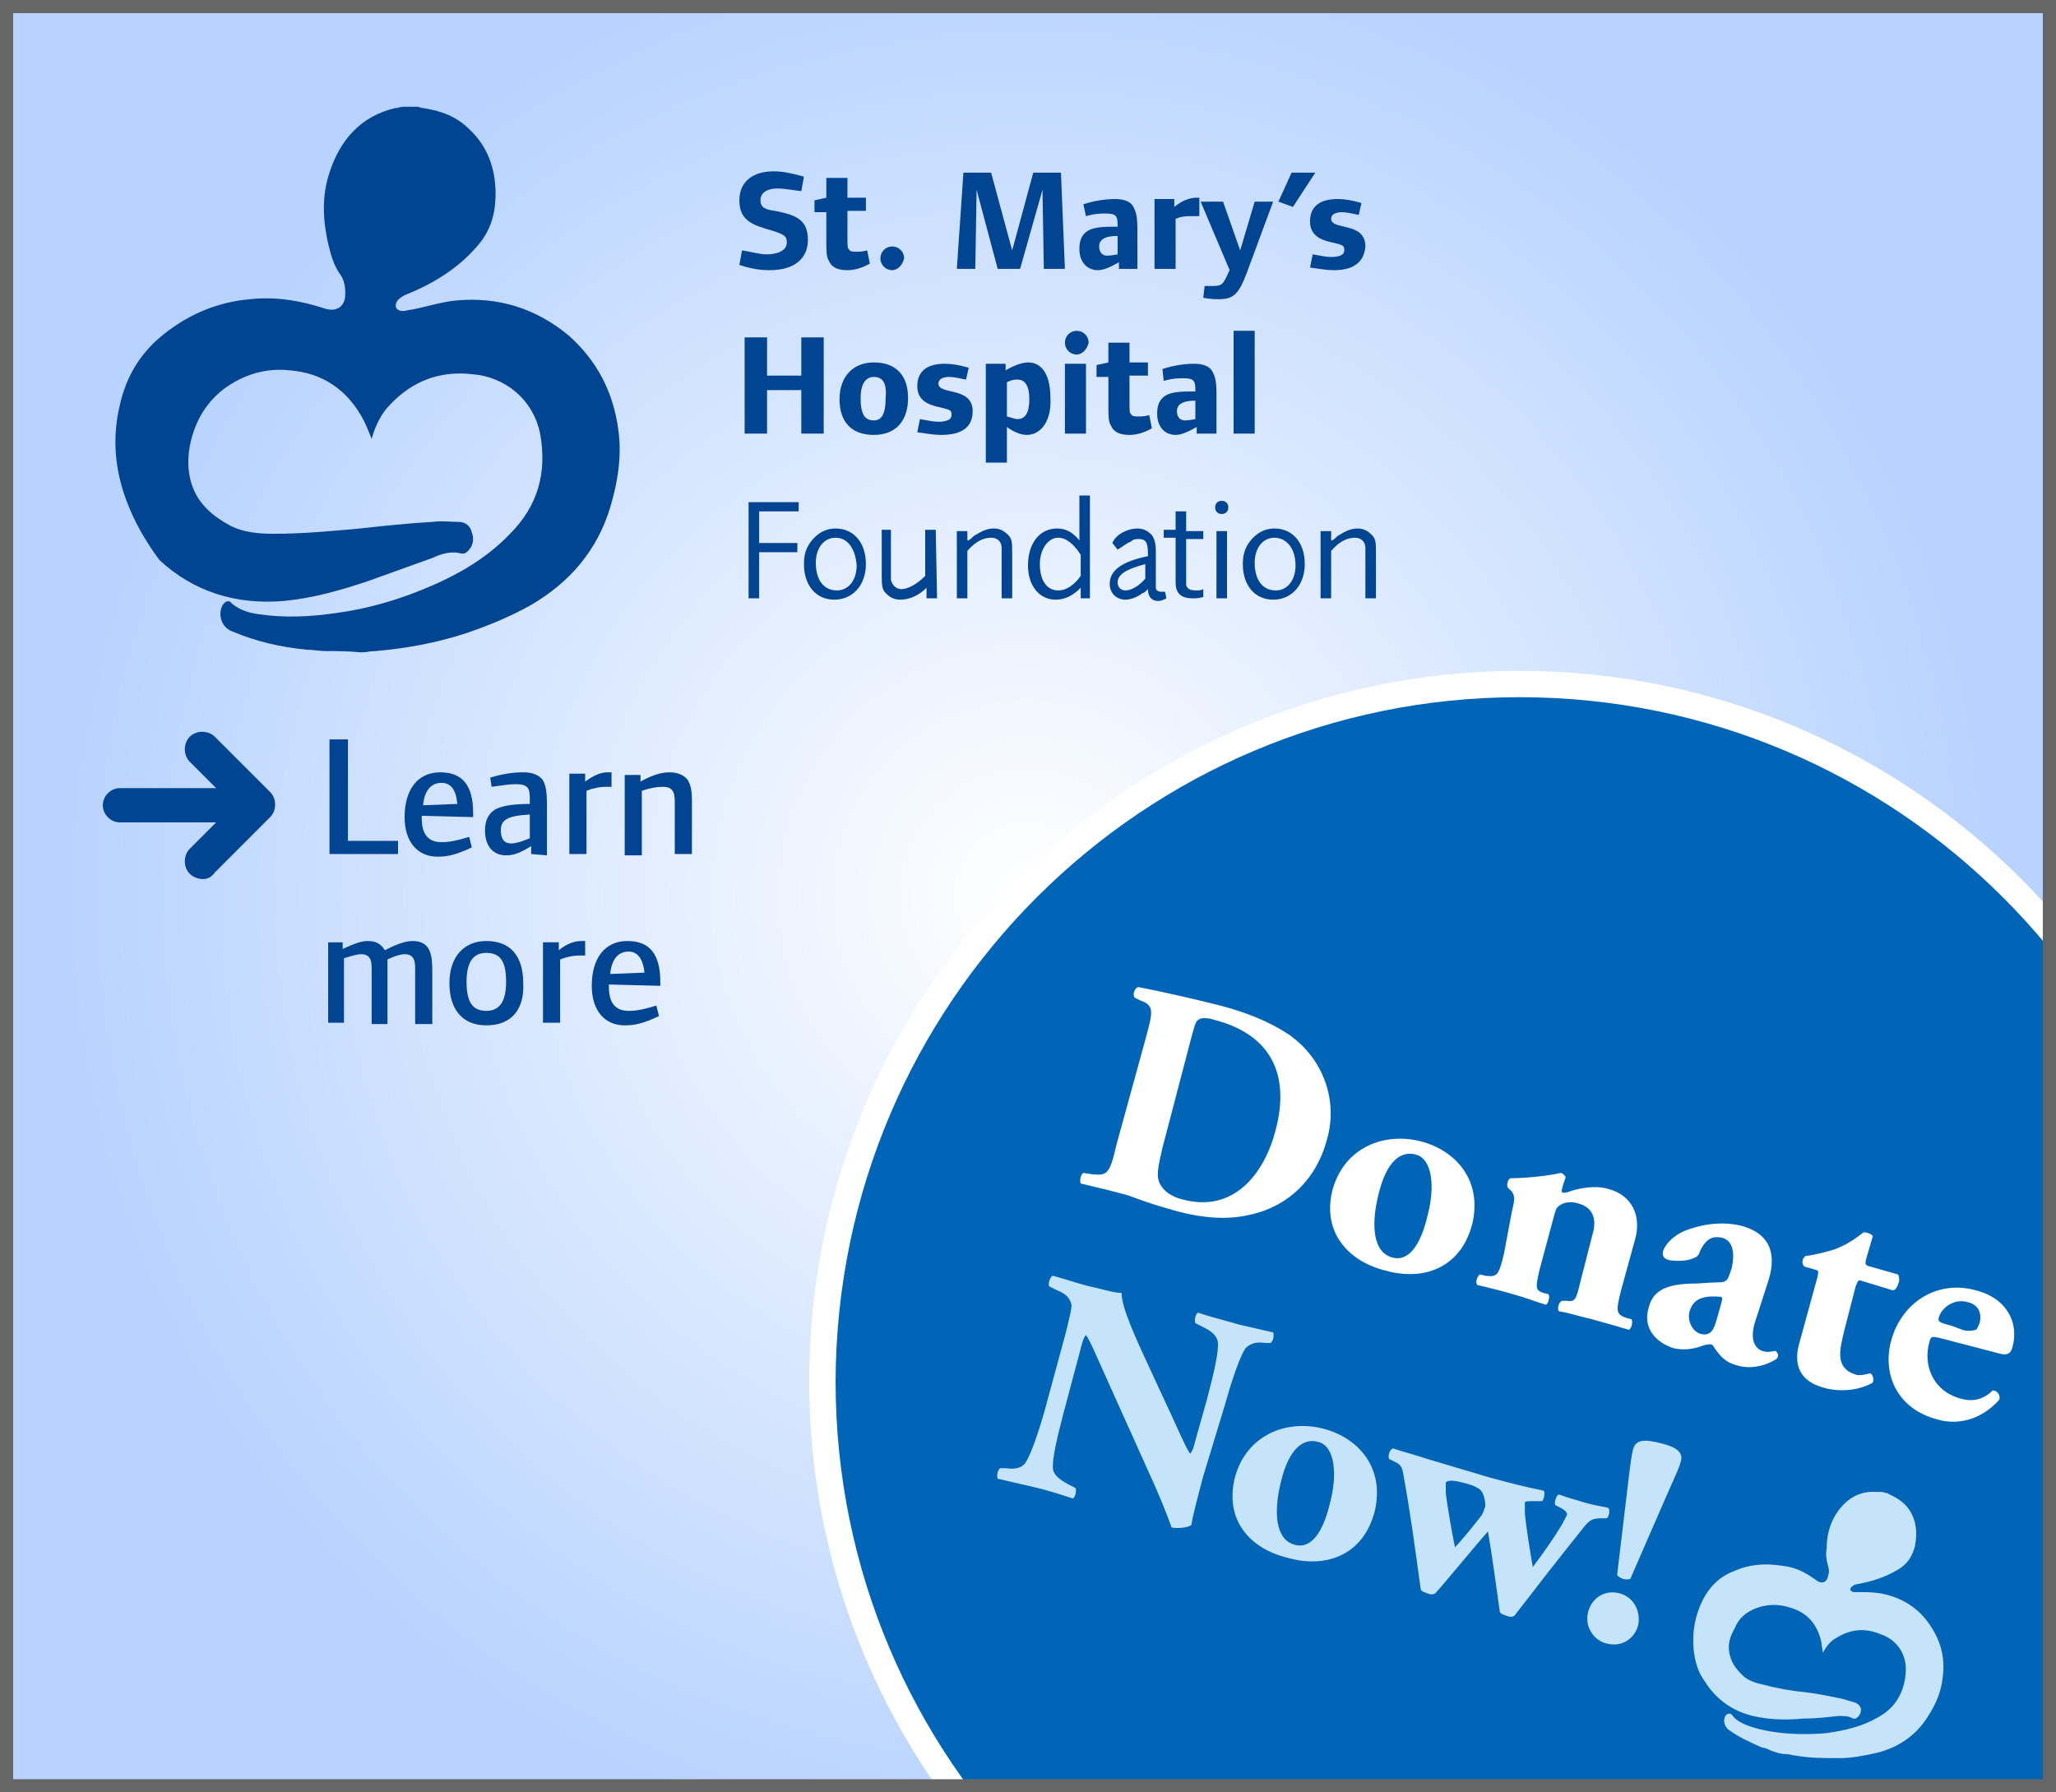 <?xml version="1.0" encoding="utf-8"?>
<!-- Generator: Adobe Illustrator 25.2.1, SVG Export Plug-In . SVG Version: 6.00 Build 0)  -->
<svg version="1.1" id="off" xmlns="http://www.w3.org/2000/svg" xmlns:xlink="http://www.w3.org/1999/xlink" x="0px" y="0px"
	 viewBox="0 0 156 136" style="enable-background:new 0 0 156 136;" xml:space="preserve">
<rect x="0" y="0" width="156" height="136" fill="#808080" stroke="none"/>
<style type="text/css">
	.st0{fill:url(#SVGID_2_);}
	.st1{clip-path:url(#SVGID_4_);}
	.st2{fill:#0065B7;}
	.st3{fill:#FFFFFF;}
	.st4{fill:#C5E4F9;}
	.st5{fill:#014492;}
	.st6{enable-background:new    ;}
	.st7{fill:#666666;}
</style>
<g>
	<g>
		
			<radialGradient id="SVGID_2_" cx="78" cy="560" r="73.171" gradientTransform="matrix(1 0 0 1 0 -492)" gradientUnits="userSpaceOnUse">
			<stop  offset="0" style="stop-color:#FFFFFF"/>
			<stop  offset="1" style="stop-color:#B8D3FF"/>
		</radialGradient>
		<rect id="SVGID_1_" class="st0" width="156" height="136"/>
	</g>
	<g>
		<g>
			<defs>
				<rect id="SVGID_3_" width="156" height="136"/>
			</defs>
			<clipPath id="SVGID_4_">
				<use xlink:href="#SVGID_3_"  style="overflow:visible;"/>
			</clipPath>
			<g class="st1">
				<g>
					<g>
						<path class="st2" d="M115.3,157.6c-29.1,0-52.9-23.7-52.9-52.9c0-29.1,23.7-52.9,52.9-52.9c29.1,0,52.9,23.7,52.9,52.9
							C168.2,133.9,144.5,157.6,115.3,157.6z"/>
						<path class="st3" d="M115.3,52.9c28.6,0,51.9,23.2,51.9,51.9c0,28.6-23.2,51.9-51.9,51.9s-51.9-23.2-51.9-51.9
							C63.5,76.1,86.7,52.9,115.3,52.9 M115.3,50.9c-29.7,0-53.9,24.2-53.9,53.9s24.2,53.9,53.9,53.9s53.9-24.2,53.9-53.9
							S145,50.9,115.3,50.9L115.3,50.9z"/>
					</g>
				</g>
			</g>
		</g>
	</g>
</g>
<g id="_x34_Mij9f_2_">
	<g>
		<g>
			<path class="st4" d="M134.3,132.8c-0.2-0.1-0.4-0.2-0.6-0.2c-0.9-0.4-1.8-0.8-2.6-1.4c-0.3-0.3-0.4-0.8-0.1-1.1
				c0.1-0.1,0.3-0.1,0.4,0c0.2,0.3,0.5,0.5,0.9,0.7c0.9,0.4,2,0.6,3,0.7c1.1,0.1,2.2,0.1,3.3,0c1.4-0.2,2.7-0.5,3.9-1.2
				c1.3-0.7,2-1.9,2.1-3.4c0.1-1.4-0.7-2.5-1.9-2.9c-1.2-0.5-2.3-0.4-3.4,0.3c-0.4,0.2-0.7,0.6-1,1.1c0-0.3-0.1-0.5-0.1-0.8
				c-0.3-1.3-1-2.2-2.3-2.6c-0.9-0.3-1.7-0.3-2.6,0c-0.8,0.3-1.4,0.8-1.7,1.6c-0.3,0.5-0.5,1.1-0.4,1.7c0.1,0.8,0.5,1.3,1,1.8
				c0.4,0.4,1,0.6,1.5,0.7c1.1,0.3,2.2,0.5,3.3,0.6c0.9,0.1,1.8,0.3,2.8,0.5c0.3,0.1,0.7,0.2,1,0.3c0.2,0.1,0.4,0.3,0.4,0.5
				c0,0.3-0.1,0.5-0.4,0.7c-0.1,0-0.1,0-0.2,0c-0.3-0.2-0.7-0.2-1.1-0.2c-0.9,0.1-1.8,0.2-2.7,0.2c-1.1,0.1-2.2,0.1-3.3-0.1
				c-1.8-0.3-3.2-1.2-4.2-2.8c-0.5-0.7-0.7-1.5-0.8-2.4c-0.1-1.3,0.1-2.5,0.7-3.7c0.5-1,1.3-1.8,2.4-2.2c1.1-0.5,2.3-0.6,3.6-0.4
				c1,0.1,1.8,0.5,2.6,1.1c0.4,0.3,0.8,0.2,0.9-0.3c0.1-0.3,0.1-0.5,0-0.8c-0.1-0.4-0.2-0.8-0.1-1.3c0-0.9,0.2-1.8,0.7-2.6
				c0.7-1.1,1.7-1.8,3.1-1.7c0.1,0,0.2,0,0.3,0c0.2,0,0.4,0.1,0.5,0.1s0.1,0.1,0.2,0.1c0.6,0.3,1.1,0.6,1.5,1.2
				c0.5,0.8,0.6,1.7,0.4,2.7c-0.2,0.8-0.6,1.4-1.3,1.8c-1,0.6-2,0.9-3.1,1.1c-0.1,0-0.3,0.1-0.4,0.2c-0.2,0.2-0.1,0.3,0.1,0.4
				c0.1,0,0.2,0,0.3,0c0.6,0,1.2,0,1.8,0.1c1.6,0.3,2.9,1.1,3.8,2.5c0.8,1.2,1.1,2.5,0.9,3.9c-0.1,1-0.5,2-1.1,2.9
				c-0.9,1.5-2.3,2.4-3.9,2.8c-0.9,0.2-1.9,0.4-2.8,0.4c-1.2,0-2.3,0-3.4-0.2c-0.2,0-0.4-0.1-0.6-0.1
				C135.2,133.1,134.8,133,134.3,132.8z"/>
		</g>
	</g>
</g>
<g id="_x34_Mij9f_8_">
	<g>
		<path class="st5" d="M24.7,49.4c-0.5,0-0.9-0.1-1.4-0.1c-2-0.2-3.8-0.6-5.7-1.4c-0.8-0.3-1.1-1.3-0.7-2c0.2-0.3,0.5-0.4,0.7-0.1
			c0.6,0.5,1.3,0.7,2,0.8c2,0.3,4,0.2,6-0.1c2.2-0.3,4.3-0.9,6.3-1.7c2.5-1,4.9-2.3,6.8-4.3c2.1-2.1,2.8-4.6,2.3-7.5
			c-0.5-2.7-2.7-4.4-5.1-4.6c-2.5-0.3-4.6,0.5-6.3,2.3c-0.6,0.6-1.1,1.5-1.4,2.6c-0.2-0.5-0.4-1-0.6-1.4c-1.2-2.3-3.1-3.6-5.6-3.8
			c-1.8-0.2-3.5,0.3-5,1.4c-1.3,1-2.1,2.3-2.5,3.9c-0.3,1.2-0.3,2.4,0.1,3.5c0.5,1.4,1.6,2.3,2.9,3c1,0.5,2.1,0.6,3.3,0.6
			c2.2,0,4.3-0.2,6.5-0.4c1.8-0.2,3.7-0.4,5.5-0.5c0.7-0.1,1.3,0,2,0c0.5,0,0.9,0.3,1,0.8c0.2,0.5,0.1,1.1-0.4,1.5
			C35.3,42,35.2,42,35,42c-0.7-0.2-1.5,0-2.1,0.3c-1.7,0.6-3.3,1.2-5,1.8c-2.1,0.7-4.2,1.3-6.4,1.5c-3.6,0.3-6.8-0.7-9.4-3.1
			C11,41,10.2,39.6,9.6,38c-0.9-2.4-1.1-4.8-0.5-7.3c0.5-2.2,1.6-4,3.4-5.4c1.9-1.5,4.1-2.4,6.5-2.6c1.9-0.2,3.8,0.1,5.6,0.7
			c0.9,0.3,1.6-0.1,1.6-1.1c0-0.6-0.1-1.1-0.4-1.5c-0.5-0.7-0.7-1.5-0.9-2.3c-0.4-1.8-0.5-3.6,0.1-5.4c0.8-2.5,2.4-4.3,5-4.9
			c0.2,0,0.4-0.1,0.6-0.1c0.4,0,0.7,0,1.1,0c0.1,0,0.2,0.1,0.4,0.1c1.3,0.2,2.5,0.6,3.5,1.6c1.4,1.3,2,3,2,4.9
			c0,1.6-0.4,2.9-1.5,4.1c-1.5,1.7-3.4,2.8-5.4,3.6c-0.2,0.1-0.5,0.3-0.6,0.5c-0.2,0.4,0,0.7,0.5,0.7c0.2,0,0.4-0.1,0.6-0.1
			c1.1-0.2,2.3-0.6,3.4-0.7c3.2-0.3,6.1,0.6,8.6,2.7c2.1,1.9,3.3,4.2,3.7,7c0.3,2,0,4-0.6,6c-1,3.3-3.1,5.7-6,7.4
			c-1.6,0.9-3.3,1.6-5.1,2.2c-2.2,0.7-4.4,1.1-6.7,1.3c-0.4,0-0.7,0.1-1.1,0.1C26.4,49.4,25.5,49.4,24.7,49.4z"/>
	</g>
</g>
<g class="st6">
	<path class="st5" d="M58.4,20.5c-0.7,0-1.4-0.1-2.3-0.4l0.2-1.1c0.7,0.1,1.3,0.3,1.9,0.3c0.6,0,1.5-0.2,1.5-0.9
		c0-0.5-0.2-0.6-1.1-0.9c-1.4-0.4-2.5-0.7-2.5-2.3c0-1.4,1-2.2,2.6-2.2c0.6,0,1.2,0.1,2.3,0.4l-0.2,1.1c-0.2,0-1.2-0.2-1.8-0.2
		s-1.3,0.2-1.3,0.9c0,0.5,0.3,0.7,1.1,0.8c1.5,0.3,2.5,0.6,2.5,2.2C61.3,19.6,60.3,20.5,58.4,20.5z"/>
	<path class="st5" d="M64.3,20.5c-0.7,0-1.2-0.2-1.4-0.7c-0.2-0.3-0.2-0.7-0.2-1.6v-2.1h-0.9v-0.9l0.9-0.2v-1.5h1.6V15h1.4v1h-1.4
		v1.9c0,0.8,0,0.9,0.1,1c0.1,0.2,0.3,0.2,0.6,0.2c0.2,0,0.4,0,0.8-0.1l0.2,1C65.3,20.4,64.7,20.5,64.3,20.5z"/>
	<path class="st5" d="M67.7,20.5c-0.5,0-0.9-0.4-0.9-0.9s0.4-0.9,0.9-0.9s0.9,0.4,0.9,0.9C68.5,20.1,68.1,20.5,67.7,20.5z"/>
	<path class="st5" d="M79.2,20.4l-0.1-6l-1.7,6h-1.7l-1.6-6l-0.1,6h-1.4l0.5-7.3h2.1l1.6,5.9l1.6-5.9h2.1l0.3,7.3
		C80.8,20.4,79.2,20.4,79.2,20.4z"/>
	<path class="st5" d="M84.9,20.4v-0.5c-0.7,0.4-1.2,0.6-1.6,0.6c-0.8,0-1.4-0.6-1.4-1.6c0-0.5,0.1-0.9,0.4-1.2
		c0.5-0.5,1.4-0.5,2.5-0.5v-0.1c0-0.7-0.1-0.9-0.9-0.9c-0.4,0-0.8,0-1.5,0.2l-0.2-0.9c0.9-0.3,1.8-0.4,2.4-0.4
		c0.7,0,1.2,0.2,1.4,0.6c0.2,0.4,0.3,0.7,0.3,1.7v3C86.3,20.4,84.9,20.4,84.9,20.4z M84.8,17.9c-1,0-1.4,0.3-1.4,0.8
		s0.3,0.7,0.6,0.7c0.3,0,0.8-0.1,0.8-0.1V17.9z"/>
	<path class="st5" d="M90.5,16.4c-0.5,0-0.8,0-1.3,0.2v3.8h-1.6v-5.3h1.5v0.6c0.6-0.5,1.2-0.7,1.7-0.7H91v1.4
		C90.8,16.4,90.7,16.4,90.5,16.4z"/>
	<path class="st5" d="M94.6,20.7c-0.6,1.6-1,2-2.1,2c-0.3,0-0.6,0-1.2-0.1l0.1-0.9c0.3,0,0.4,0,0.6,0c0.7,0,0.8-0.1,1.2-1l0.1-0.2
		l-2.2-5.2h1.7l1.3,3.7l1.1-3.7h1.4L94.6,20.7z"/>
	<path class="st5" d="M98.1,15.7L97,15.3l1-2.2h1.8L98.1,15.7z"/>
	<path class="st5" d="M101.2,20.5c-0.5,0-1.1-0.1-1.8-0.2l0.2-1c0.6,0.1,1,0.2,1.4,0.2c0.7,0,1-0.2,1-0.5c0-0.4-0.1-0.4-0.9-0.6
		c-1-0.2-1.7-0.6-1.7-1.6c0-1.1,0.7-1.7,2.1-1.7c0.5,0,1.1,0.1,1.8,0.3l-0.2,0.9c-0.1,0-0.8-0.2-1.3-0.2s-0.8,0.2-0.8,0.5
		c0,0.9,2.6,0.2,2.6,2.1C103.5,19.9,102.7,20.5,101.2,20.5z"/>
</g>
<g class="st6">
	<path class="st5" d="M60.8,32.9v-3.3h-2.6v3.3h-1.7v-7.3h1.7v2.9h2.6v-2.9h1.7v7.3H60.8z"/>
	<path class="st5" d="M66.3,33c-1.7,0-2.6-1-2.6-2.7s1-2.8,2.6-2.8c1.7,0,2.6,1,2.6,2.7S68,33,66.3,33z M66.3,28.6
		c-0.6,0-1,0.5-1,1.6c0,1.2,0.3,1.7,1,1.7c0.6,0,0.9-0.5,0.9-1.7C67.3,29.1,67,28.6,66.3,28.6z"/>
	<path class="st5" d="M71.4,33c-0.5,0-1.1-0.1-1.8-0.2l0.2-1c0.6,0.1,1,0.2,1.4,0.2c0.7,0,1-0.2,1-0.5c0-0.4-0.1-0.4-0.9-0.6
		c-1-0.2-1.7-0.6-1.7-1.6c0-1.1,0.7-1.7,2.1-1.7c0.5,0,1.1,0.1,1.8,0.3l-0.2,0.9c-0.1,0-0.8-0.2-1.3-0.2s-0.8,0.2-0.8,0.5
		c0,0.9,2.6,0.2,2.6,2.1C73.8,32.4,73,33,71.4,33z"/>
	<path class="st5" d="M77.9,33c-0.5,0-1.1-0.3-1.5-0.6v2.7h-1.6v-7.5h1.5v0.5c0.5-0.3,1.2-0.6,1.7-0.6c1.1,0,1.7,1,1.7,2.7
		C79.8,31.9,79,33,77.9,33z M77.2,28.8c-0.2,0-0.4,0-0.8,0.2v2.6c0.4,0.1,0.6,0.2,0.8,0.2c0.6,0,0.9-0.5,0.9-1.5
		C78.1,29.3,77.8,28.8,77.2,28.8z"/>
	<path class="st5" d="M81.7,26.9c-0.5,0-0.9-0.4-0.9-0.9s0.4-0.9,0.9-0.9s0.9,0.4,0.9,0.9C82.5,26.5,82.1,26.9,81.7,26.9z
		 M80.8,32.9v-5.3h1.6v5.3H80.8z"/>
	<path class="st5" d="M85.7,33c-0.7,0-1.2-0.2-1.4-0.7c-0.2-0.3-0.2-0.7-0.2-1.6v-2.1h-0.9v-0.9l0.9-0.2V26h1.6v1.5h1.4v1h-1.4v1.9
		c0,0.8,0,0.9,0.1,1c0.1,0.2,0.3,0.2,0.6,0.2c0.2,0,0.4,0,0.8-0.1l0.2,1C86.7,32.9,86.1,33,85.7,33z"/>
	<path class="st5" d="M90.8,32.9v-0.5c-0.7,0.4-1.2,0.6-1.6,0.6c-0.8,0-1.4-0.6-1.4-1.6c0-0.5,0.1-0.9,0.4-1.2
		c0.5-0.5,1.4-0.5,2.5-0.5v-0.1c0-0.7-0.1-0.9-0.9-0.9c-0.4,0-0.8,0-1.5,0.2L88.2,28c0.9-0.3,1.8-0.4,2.4-0.4c0.7,0,1.2,0.2,1.4,0.6
		c0.2,0.4,0.3,0.7,0.3,1.7v3H90.8z M90.7,30.4c-1,0-1.4,0.3-1.4,0.8s0.3,0.7,0.6,0.7c0.3,0,0.8-0.1,0.8-0.1V30.4z"/>
	<path class="st5" d="M93.6,32.9v-7.8h1.6v7.8H93.6z"/>
</g>
<g class="st6">
	<path class="st5" d="M60.6,38.1v0.7h-3v2.4h2.9v0.7h-2.9v3.5h-0.8v-7.3C56.8,38.1,60.6,38.1,60.6,38.1z"/>
	<path class="st5" d="M63.3,45.5c-1.4,0-2.3-1.1-2.3-2.7c0-0.8,0.2-1.3,0.6-1.8c0.5-0.6,1.1-0.9,1.8-0.9c1.4,0,2.3,1.1,2.3,2.7
		S64.7,45.5,63.3,45.5z M63.4,40.8c-0.9,0-1.5,0.8-1.5,1.9c0,1.3,0.6,2.1,1.6,2.1c0.9,0,1.5-0.8,1.5-1.9
		C64.9,41.6,64.3,40.8,63.4,40.8z"/>
	<path class="st5" d="M71.1,45.4h-0.8v-0.8c-0.6,0.6-1.3,0.9-2,0.9c-0.5,0-0.8-0.2-1.1-0.5c-0.3-0.3-0.3-0.7-0.3-1.5v-3.3h0.7v3
		c0,0.4,0,0.6,0,0.8c0.1,0.4,0.4,0.7,0.8,0.7c0.5,0,1.2-0.4,1.8-1v-3.5H71L71.1,45.4L71.1,45.4z"/>
	<path class="st5" d="M73.5,41c0.3-0.2,0.3-0.3,0.5-0.4c0.5-0.3,0.9-0.5,1.4-0.5s0.8,0.2,1.1,0.5c0.3,0.3,0.3,0.6,0.3,1.4v3.4H76
		v-3.1c0-0.4,0-0.5,0-0.7c0-0.5-0.3-0.8-0.8-0.8c-0.6,0-1.2,0.3-1.8,1v3.6h-0.8v-5.1h0.8V41H73.5z"/>
	<path class="st5" d="M82,37.6h0.7v7.8H82v-0.8c-0.6,0.6-1.2,0.9-1.9,0.9c-1.2,0-2.1-1-2.1-2.6c0-1.7,0.9-2.8,2.2-2.8
		c0.7,0,1.2,0.3,1.7,0.9v-3.4H82z M80.3,40.8c-0.8,0-1.4,0.9-1.4,2c0,1.2,0.5,2,1.4,2c0.6,0,1.2-0.4,1.7-1.1v-1.6
		C81.5,41.3,80.9,40.8,80.3,40.8z"/>
	<path class="st5" d="M86.3,40.1c0.5,0,0.8,0.2,1.1,0.5c0.2,0.3,0.3,0.6,0.3,1.3v0.5v1.7v0.3c0,0.1,0,0.2,0,0.2
		c0,0.2,0.2,0.3,0.4,0.3c0.1,0,0.1,0,0.3,0l0.1,0.5c-0.2,0.1-0.4,0.2-0.6,0.2c-0.5,0-0.8-0.3-0.8-0.9c-0.2,0.2-0.3,0.3-0.4,0.3
		c-0.4,0.3-0.9,0.5-1.3,0.5c-0.7,0-1.2-0.5-1.2-1.2c0-1,0.9-1.7,2.9-2.1V42c0-0.9-0.2-1.1-0.7-1.1c-0.2,0-0.4,0-0.6,0.2
		c-0.3,0.1-0.5,0.3-1,0.6l-0.4-0.5C84.7,40.5,85.6,40.1,86.3,40.1z M84.8,44.2c0,0.3,0.2,0.6,0.6,0.6s1-0.3,1.5-0.9v-1.1
		C85.4,43.2,84.8,43.6,84.8,44.2z"/>
	<path class="st5" d="M90,40.3h1.3v0.6H90v3c0,0.2,0,0.4,0,0.5c0.1,0.3,0.3,0.4,0.8,0.4c0.2,0,0.3,0,0.5-0.1v0.6
		c-0.4,0.1-0.5,0.1-0.8,0.1c-0.9,0-1.3-0.4-1.3-1.2v-0.4v-3h-0.9v-0.6h0.9v-1.4H90V40.3z"/>
	<path class="st5" d="M93.2,38.5c0,0.3-0.2,0.5-0.5,0.5s-0.5-0.2-0.5-0.5s0.2-0.5,0.5-0.5S93.2,38.2,93.2,38.5z M93.1,45.4h-0.8
		v-5.1h0.8V45.4z"/>
	<path class="st5" d="M96.6,45.5c-1.4,0-2.3-1.1-2.3-2.7c0-0.8,0.2-1.3,0.6-1.8c0.5-0.6,1.1-0.9,1.8-0.9c1.4,0,2.3,1.1,2.3,2.7
		S98,45.5,96.6,45.5z M96.7,40.8c-0.9,0-1.5,0.8-1.5,1.9c0,1.3,0.6,2.1,1.6,2.1c0.9,0,1.5-0.8,1.5-1.9
		C98.3,41.6,97.6,40.8,96.7,40.8z"/>
	<path class="st5" d="M101.1,41c0.3-0.2,0.3-0.3,0.5-0.4c0.5-0.3,0.9-0.5,1.4-0.5s0.8,0.2,1.1,0.5c0.3,0.3,0.3,0.6,0.3,1.4v3.4h-0.8
		v-3.1c0-0.4,0-0.5,0-0.7c0-0.5-0.3-0.8-0.8-0.8c-0.6,0-1.2,0.3-1.8,1v3.6h-0.8v-5.1h0.8V41H101.1z"/>
</g>
<g>
	<g class="st6">
		<path class="st5" d="M25,64.8v-8.7h1.4v7.7h3.8v1H25z"/>
		<path class="st5" d="M32,61.9v0.2c0,1.2,0.5,1.8,1.5,1.8c0.6,0,1.1-0.1,2.1-0.4l0.2,0.8c-1.3,0.6-1.9,0.7-2.6,0.7
			c-1.5,0-2.5-1.1-2.5-3c0-2.1,1-3.4,2.7-3.4s2.5,1,2.5,3.1V62L32,61.9L32,61.9z M33.5,59.4c-0.8,0-1.3,0.6-1.4,1.7l2.6-0.1
			C34.6,59.9,34.2,59.4,33.5,59.4z"/>
		<path class="st5" d="M40.3,64.8v-0.6c-0.8,0.5-1.3,0.7-1.9,0.7c-0.9,0-1.6-0.6-1.6-1.9c0-0.8,0.3-1.3,0.8-1.6
			c0.6-0.3,1.5-0.4,2.6-0.4v-0.2c0-0.9,0-1.3-1.1-1.3c-0.5,0-1,0.1-1.8,0.2L37.2,59c1-0.3,1.8-0.4,2.5-0.4s1.2,0.2,1.5,0.6
			c0.2,0.4,0.3,0.8,0.3,1.9v3.8L40.3,64.8L40.3,64.8z M40.2,61.8C38.5,61.9,38,62.2,38,63c0,0.7,0.3,1,0.8,1s1.4-0.4,1.4-0.4V61.8z"
			/>
		<path class="st5" d="M46,59.7c-0.5,0-1,0.1-1.5,0.3v4.8h-1.3v-6.1h1.2v0.6c0.7-0.5,1.2-0.7,1.7-0.7c0.1,0,0.3,0,0.3,0v1.1
			C46.2,59.7,46.1,59.7,46,59.7z"/>
		<path class="st5" d="M51.2,64.8v-3.7c0-0.8,0-1.4-0.9-1.4c-0.5,0-1,0.1-1.6,0.3v4.9h-1.3v-6.1h1.2v0.5c0.9-0.5,1.6-0.7,2.2-0.7
			c0.6,0,1.1,0.2,1.4,0.6c0.2,0.4,0.3,0.7,0.3,1.6v4H51.2z"/>
	</g>
	<g class="st6">
		<path class="st5" d="M31.5,77.6V74c0-0.8,0.1-1.6-0.8-1.6c-0.5,0-1.3,0.4-1.3,0.4c0,0.2,0,0.6,0,0.8v4.1h-1.2V74
			c0-0.8,0.1-1.6-0.8-1.6c-0.3,0-0.6,0.1-1.3,0.3v4.9h-1.2v-6.1H26V72c0.9-0.4,1.4-0.6,1.9-0.6c0.6,0,1,0.2,1.3,0.7
			c0.6-0.3,1.4-0.7,2.1-0.7c1.4,0,1.5,1.1,1.5,2.3v4h-1.3V77.6z"/>
		<path class="st5" d="M36.9,77.8c-1.8,0-2.8-1.2-2.8-3.2s1.1-3.2,2.8-3.2c1.8,0,2.8,1.1,2.8,3.2C39.8,76.6,38.8,77.8,36.9,77.8z
			 M36.9,72.3c-1,0-1.5,0.7-1.5,2.2c0,1.6,0.5,2.2,1.5,2.2s1.5-0.7,1.5-2.2S38,72.3,36.9,72.3z"/>
		<path class="st5" d="M44,72.5c-0.5,0-1,0.1-1.5,0.3v4.8h-1.3v-6.1h1.2v0.6c0.6-0.5,1.2-0.7,1.7-0.7c0.1,0,0.3,0,0.3,0v1.1
			C44.2,72.5,44.1,72.5,44,72.5z"/>
		<path class="st5" d="M46.2,74.7v0.2c0,1.2,0.5,1.8,1.5,1.8c0.6,0,1.1-0.1,2.1-0.4l0.2,0.8c-1.3,0.6-1.9,0.7-2.6,0.7
			c-1.5,0-2.5-1.1-2.5-3c0-2.1,1-3.4,2.7-3.4s2.5,1,2.5,3.1v0.3L46.2,74.7L46.2,74.7z M47.7,72.2c-0.8,0-1.3,0.6-1.4,1.7l2.6-0.1
			C48.8,72.8,48.4,72.2,47.7,72.2z"/>
	</g>
</g>
<g>
	<path class="st5" d="M19,62.4H9.1c-0.7,0-1.3-0.6-1.3-1.3s0.6-1.3,1.3-1.3H19c0.7,0,1.4,0.6,1.4,1.3C20.3,61.8,19.7,62.4,19,62.4z"
		/>
	<path class="st5" d="M15.4,66.7c-0.3,0-0.7-0.1-1-0.4c-0.5-0.5-0.5-1.4,0-1.9l3.3-3.3l-3.3-3.3c-0.5-0.5-0.5-1.4,0-1.9
		s1.4-0.5,1.9,0l4.2,4.2c0.5,0.5,0.5,1.4,0,1.9l-4.2,4.2C16.1,66.5,15.8,66.7,15.4,66.7z"/>
</g>
<g class="st6">
	<path class="st3" d="M86.9,78.9c0.6-2.2,0.7-2.6-0.4-3l-0.4-0.2c-0.2-0.2,0-0.8,0.3-0.8c2,0.4,3.8,0.8,6.2,1.4
		c1.9,0.5,3.7,1.2,5.2,2.2c2.7,1.9,3.7,5.1,2.9,7.9c-0.8,3.1-3,5.2-6,5.8c-1.8,0.4-3.8,0.2-6.1-0.5c-1.1-0.3-2.2-0.7-3-1
		c-1.1-0.3-2.3-0.6-3.6-0.9c-0.1-0.2,0-0.7,0.2-0.8l0.7,0.1c1.1,0.1,1.3,0,1.8-2.2L86.9,78.9z M88.2,87.1c-0.3,1.3-0.5,2.1-0.2,2.7
		s0.9,1,1.7,1.2c4,1.1,6.3-2.1,7.1-5.3c1.1-4.2-0.4-7.2-4.6-8.3c-0.6-0.2-1.1-0.2-1.3,0c-0.2,0.1-0.3,0.6-0.5,1.3L88.2,87.1z"/>
	<path class="st3" d="M101.1,90.3c0.9-3.3,4-4.4,6.7-3.7s4.7,3,3.9,6.3c-0.9,3.4-3.8,4.3-6.6,3.5C102.3,95.7,100.3,93.5,101.1,90.3z
		 M104.6,90.6c-0.6,2.4-0.4,4.4,1,4.8c1.3,0.4,2.2-1,2.7-3.1c0.6-2.2,0.4-4.4-0.9-4.7C106.3,87.3,105.2,88.1,104.6,90.6z"/>
	<path class="st3" d="M114.7,92c0.2-0.9,0.3-1.2,0-1.6l-0.3-0.3c-0.1-0.2,0-0.6,0.2-0.7c1.2,0,3-0.2,3.8-0.4c0.2,0,0.3,0.2,0.4,0.3
		c-0.1,0.3-0.3,0.9-0.3,1s0,0.2,0.1,0.2s0.3,0,0.5-0.1c0.6-0.2,1.8-0.5,2.9-0.2c1.9,0.5,2.5,2.1,2.1,3.7l-1.1,4
		c-0.4,1.6-0.4,1.8,0.4,2.1l0.4,0.1c0.1,0.2,0,0.7-0.2,0.8c-0.7-0.2-1.7-0.5-2.8-0.8c-0.9-0.2-1.8-0.5-2.5-0.6
		c-0.2-0.2,0-0.7,0.2-0.8h0.4c0.6,0.1,0.7-0.1,1-1.4l1-3.9c0.2-0.9,0-1.8-1.2-2.1c-0.6-0.2-1.2,0-1.4,0.2c-0.2,0.1-0.3,0.4-0.4,0.8
		l-1.1,4.1c-0.3,1.3-0.3,1.5,0.3,1.7l0.4,0.1c0.1,0.2,0,0.7-0.2,0.8c-0.7-0.2-1.4-0.5-2.5-0.8c-1-0.3-1.9-0.5-2.7-0.7
		c-0.2-0.2,0-0.7,0.2-0.8l0.4,0.1c0.9,0.1,1,0,1.4-1.6L114.7,92z"/>
	<path class="st3" d="M133.2,100.2c-0.5,1.5,0,2.1,0.5,2.3c0.3,0.1,0.5,0.1,1,0c0.2,0.1,0.3,0.4,0.1,0.6c-0.4,0.3-1.7,0.9-3,0.5
		c-0.8-0.2-1.2-0.6-1.7-1.3c-0.1-0.2-0.2-0.3-0.3-0.3s-0.3,0-0.6,0.1c-0.5,0.2-1.3,0.4-2.2,0.2c-1.3-0.4-2.4-1.5-1.9-3.1
		c0.3-1.2,1.2-1.7,3-1.8c1,0,1.6-0.1,2.3-0.1c0.4,0,0.6-0.1,0.7-0.3c0.1-0.2,0.2-0.5,0.3-0.8c0.2-0.9,0.2-2.1-0.8-2.3
		c-0.6-0.1-1.1,0-1.6,1c-0.1,0.4-0.3,0.5-0.6,0.6c-0.4,0.2-1.4,0.2-1.8,0.1s-0.5-0.4-0.4-0.7c0.2-0.6,0.9-1.2,1.6-1.5
		c1-0.4,2.6-0.8,4.3-0.4c1.9,0.5,2.8,1.8,2.1,4.1L133.2,100.2z M130.6,98.9c0.1-0.4,0.1-0.4,0-0.5c-1.1-0.1-2.1,0-2.4,1.1
		c-0.2,0.7,0.2,1.5,0.8,1.7c0.7,0.2,1-0.2,1.2-0.9L130.6,98.9z"/>
	<path class="st3" d="M141.3,97.2c-0.3-0.1-0.3-0.1-0.5,0.4l-0.9,3.5c-0.3,1.3-0.7,2.7,0.9,3.2c0.3,0.1,0.7,0,1.1-0.1
		c0.2,0.1,0.3,0.4,0.2,0.7c-0.8,0.5-2.3,0.8-3.7,0.4c-1.9-0.5-2.3-1.8-1.9-3.3l1.4-5.1c0.1-0.5,0.1-0.5-0.3-0.6l-0.7-0.2
		c-0.2-0.2-0.2-0.6,0.1-0.8c0.8-0.1,1.5-0.3,2.2-0.5c0.5-0.2,1.2-0.5,2.2-1.3c0.2,0,0.6,0.1,0.7,0.3l-0.5,1.7
		c-0.1,0.4-0.1,0.5,0.3,0.6l2.1,0.6c0.1,0.1,0.1,0.3,0.1,0.5c-0.1,0.3-0.2,0.7-0.5,0.7L141.3,97.2z"/>
	<path class="st3" d="M147.1,101.5c-0.5-0.1-0.6-0.1-0.7,0.3c-0.5,1.7,0.2,3.7,2.3,4.3c0.6,0.2,1.6,0.3,2.5-0.6
		c0.3,0,0.6,0.3,0.5,0.7c-1.5,1.7-3.4,1.9-4.7,1.5c-3.1-0.8-4.2-3.5-3.5-6c0.8-2.9,3.5-4.6,6.4-3.8c2.4,0.6,3.3,2.5,2.8,4.3
		c-0.1,0.4-0.3,0.7-1,0.5L147.1,101.5z M148.9,100.9c0.3,0.1,0.7,0.1,1,0c0.1,0,0.2-0.3,0.3-0.5c0.2-0.8-0.1-1.4-0.9-1.6
		c-1-0.3-2,0.4-2.2,1.2c-0.1,0.3,0.2,0.4,1,0.6L148.9,100.9z"/>
</g>
<g class="st6">
	<path class="st4" d="M91.3,112c-0.4,1.5-0.8,3-0.9,3.7c-0.2,0.2-1,0.3-1.5,0.2c0,0-0.5-1.4-1.2-3l-3.6-8c-0.9-2-1.4-3.2-1.7-3.6
		c-0.2,0.2-0.3,0.6-0.5,1.4l-1.2,4.5c-0.5,1.9-0.9,3.6-0.8,4.3c0.1,0.5,0.6,0.8,1.1,1.1l0.6,0.3c0.1,0.2,0,0.7-0.2,0.8
		c-1.2-0.4-2.2-0.7-3.1-0.9c-0.9-0.2-1.7-0.4-2.6-0.6c-0.1-0.2,0-0.7,0.2-0.8h0.4c0.7,0.1,1.2,0,1.5-0.4c0.4-0.6,1-2.3,1.5-4.1
		l1.6-5.9c0.3-1.3,0.4-1.6,0.4-2c-0.1-0.4-0.3-0.8-1.1-1.1l-0.6-0.3c-0.1-0.2,0.1-0.8,0.3-0.8c1.1,0.3,2.2,0.7,3.2,0.9
		c0.8,0.2,1.5,0.4,2,0.4c0,1.1,1,3.3,2.4,6.3l1.3,2.8c0.7,1.5,1.1,2.5,1.5,3.1c0.2-0.2,0.3-0.6,0.4-1l0.9-3.2
		c0.5-1.9,0.9-3.6,0.8-4.3c-0.1-0.5-0.5-0.8-1.1-1.1l-0.6-0.3c-0.1-0.2,0-0.7,0.2-0.8c1.2,0.4,2.1,0.6,3.1,0.9
		c0.9,0.2,1.7,0.4,2.6,0.6c0.1,0.2,0,0.7-0.2,0.8H96c-0.6-0.1-1.1,0-1.5,0.4c-0.4,0.6-1,2.3-1.5,4.1L91.3,112z"/>
	<path class="st4" d="M93.7,112.1c0.9-3.3,4-4.4,6.7-3.7c2.7,0.7,4.7,3,3.9,6.3c-0.9,3.4-3.8,4.3-6.6,3.5
		C94.8,117.5,92.9,115.3,93.7,112.1z M97.2,112.4c-0.6,2.4-0.4,4.4,1,4.8c1.3,0.4,2.2-1,2.7-3.1c0.6-2.2,0.4-4.4-0.9-4.7
		C98.9,109.1,97.8,109.9,97.2,112.4z"/>
	<path class="st4" d="M113,112.1c1.5,0.4,2.6,0.7,4.1,1c0.2,0.1,0,0.8-0.1,0.8h-0.4c-0.6,0-0.9,0-0.9,0.1c0,0.2,0,0.3,0,0.8
		c0.1,1.2,0.4,2.9,0.6,4.1c0.9-1.2,1.6-2.2,2.2-3.2c0.2-0.4,0.4-0.7,0.4-0.8c0-0.1-0.1-0.3-0.5-0.5l-0.4-0.2
		c-0.1-0.2,0.1-0.8,0.3-0.8c0.8,0.3,1.3,0.4,1.9,0.6c0.7,0.2,1.3,0.3,1.8,0.4c0.2,0.1,0.1,0.7-0.1,0.8h-0.3c-0.8,0-1,0.1-1.6,0.9
		c-1.7,2.1-3.4,4.3-5.1,6.5c-0.2,0.1-0.3,0.1-0.6,0c-0.2-0.1-0.4-0.1-0.5-0.3c-0.2-1.4-0.6-4.4-0.9-6.1c-0.9,1-3.1,3.7-4,4.7
		c-0.2,0.1-0.3,0.1-0.6,0c-0.2-0.1-0.4-0.1-0.5-0.3c-0.4-2.9-0.8-5.9-1.3-8.6c-0.1-0.8-0.3-0.9-0.7-1.1l-0.4-0.2
		c-0.1-0.2,0-0.7,0.3-0.8c0.9,0.3,1.7,0.5,2.6,0.8L113,112.1z M112.1,112.9c-0.3-0.2-0.7-0.3-1.1-0.4c-0.7-0.2-1.2-0.2-1.3,0
		c0,0.1,0,0.4,0,0.8c0.1,0.9,0.5,3.2,0.7,4.1c0.5-0.5,1.7-2,2-2.4c0.2-0.3,0.2-0.5,0.3-0.7C112.7,113.9,112.6,113.1,112.1,112.9z"/>
	<path class="st4" d="M120.5,122.3c0.3-1.1,1.3-1.7,2.4-1.4c1.1,0.3,1.6,1.4,1.4,2.4c-0.3,1.1-1.3,1.7-2.4,1.4
		C121,124.5,120.2,123.5,120.5,122.3z M127.5,111c-0.1,0.4-0.4,1-1.1,2.6l-2.7,6.2c-0.3,0.1-0.8,0-1-0.3l0.8-6.7
		c0.2-1.7,0.3-2.4,0.4-2.8c0.2-0.8,0.9-0.8,2.1-0.5C127.2,109.8,127.8,110.2,127.5,111z"/>
</g>
<g>
	<path class="st7" d="M155,1v134H1V1H155 M156,0H0v136h156V0L156,0z"/>
</g>
</svg>
